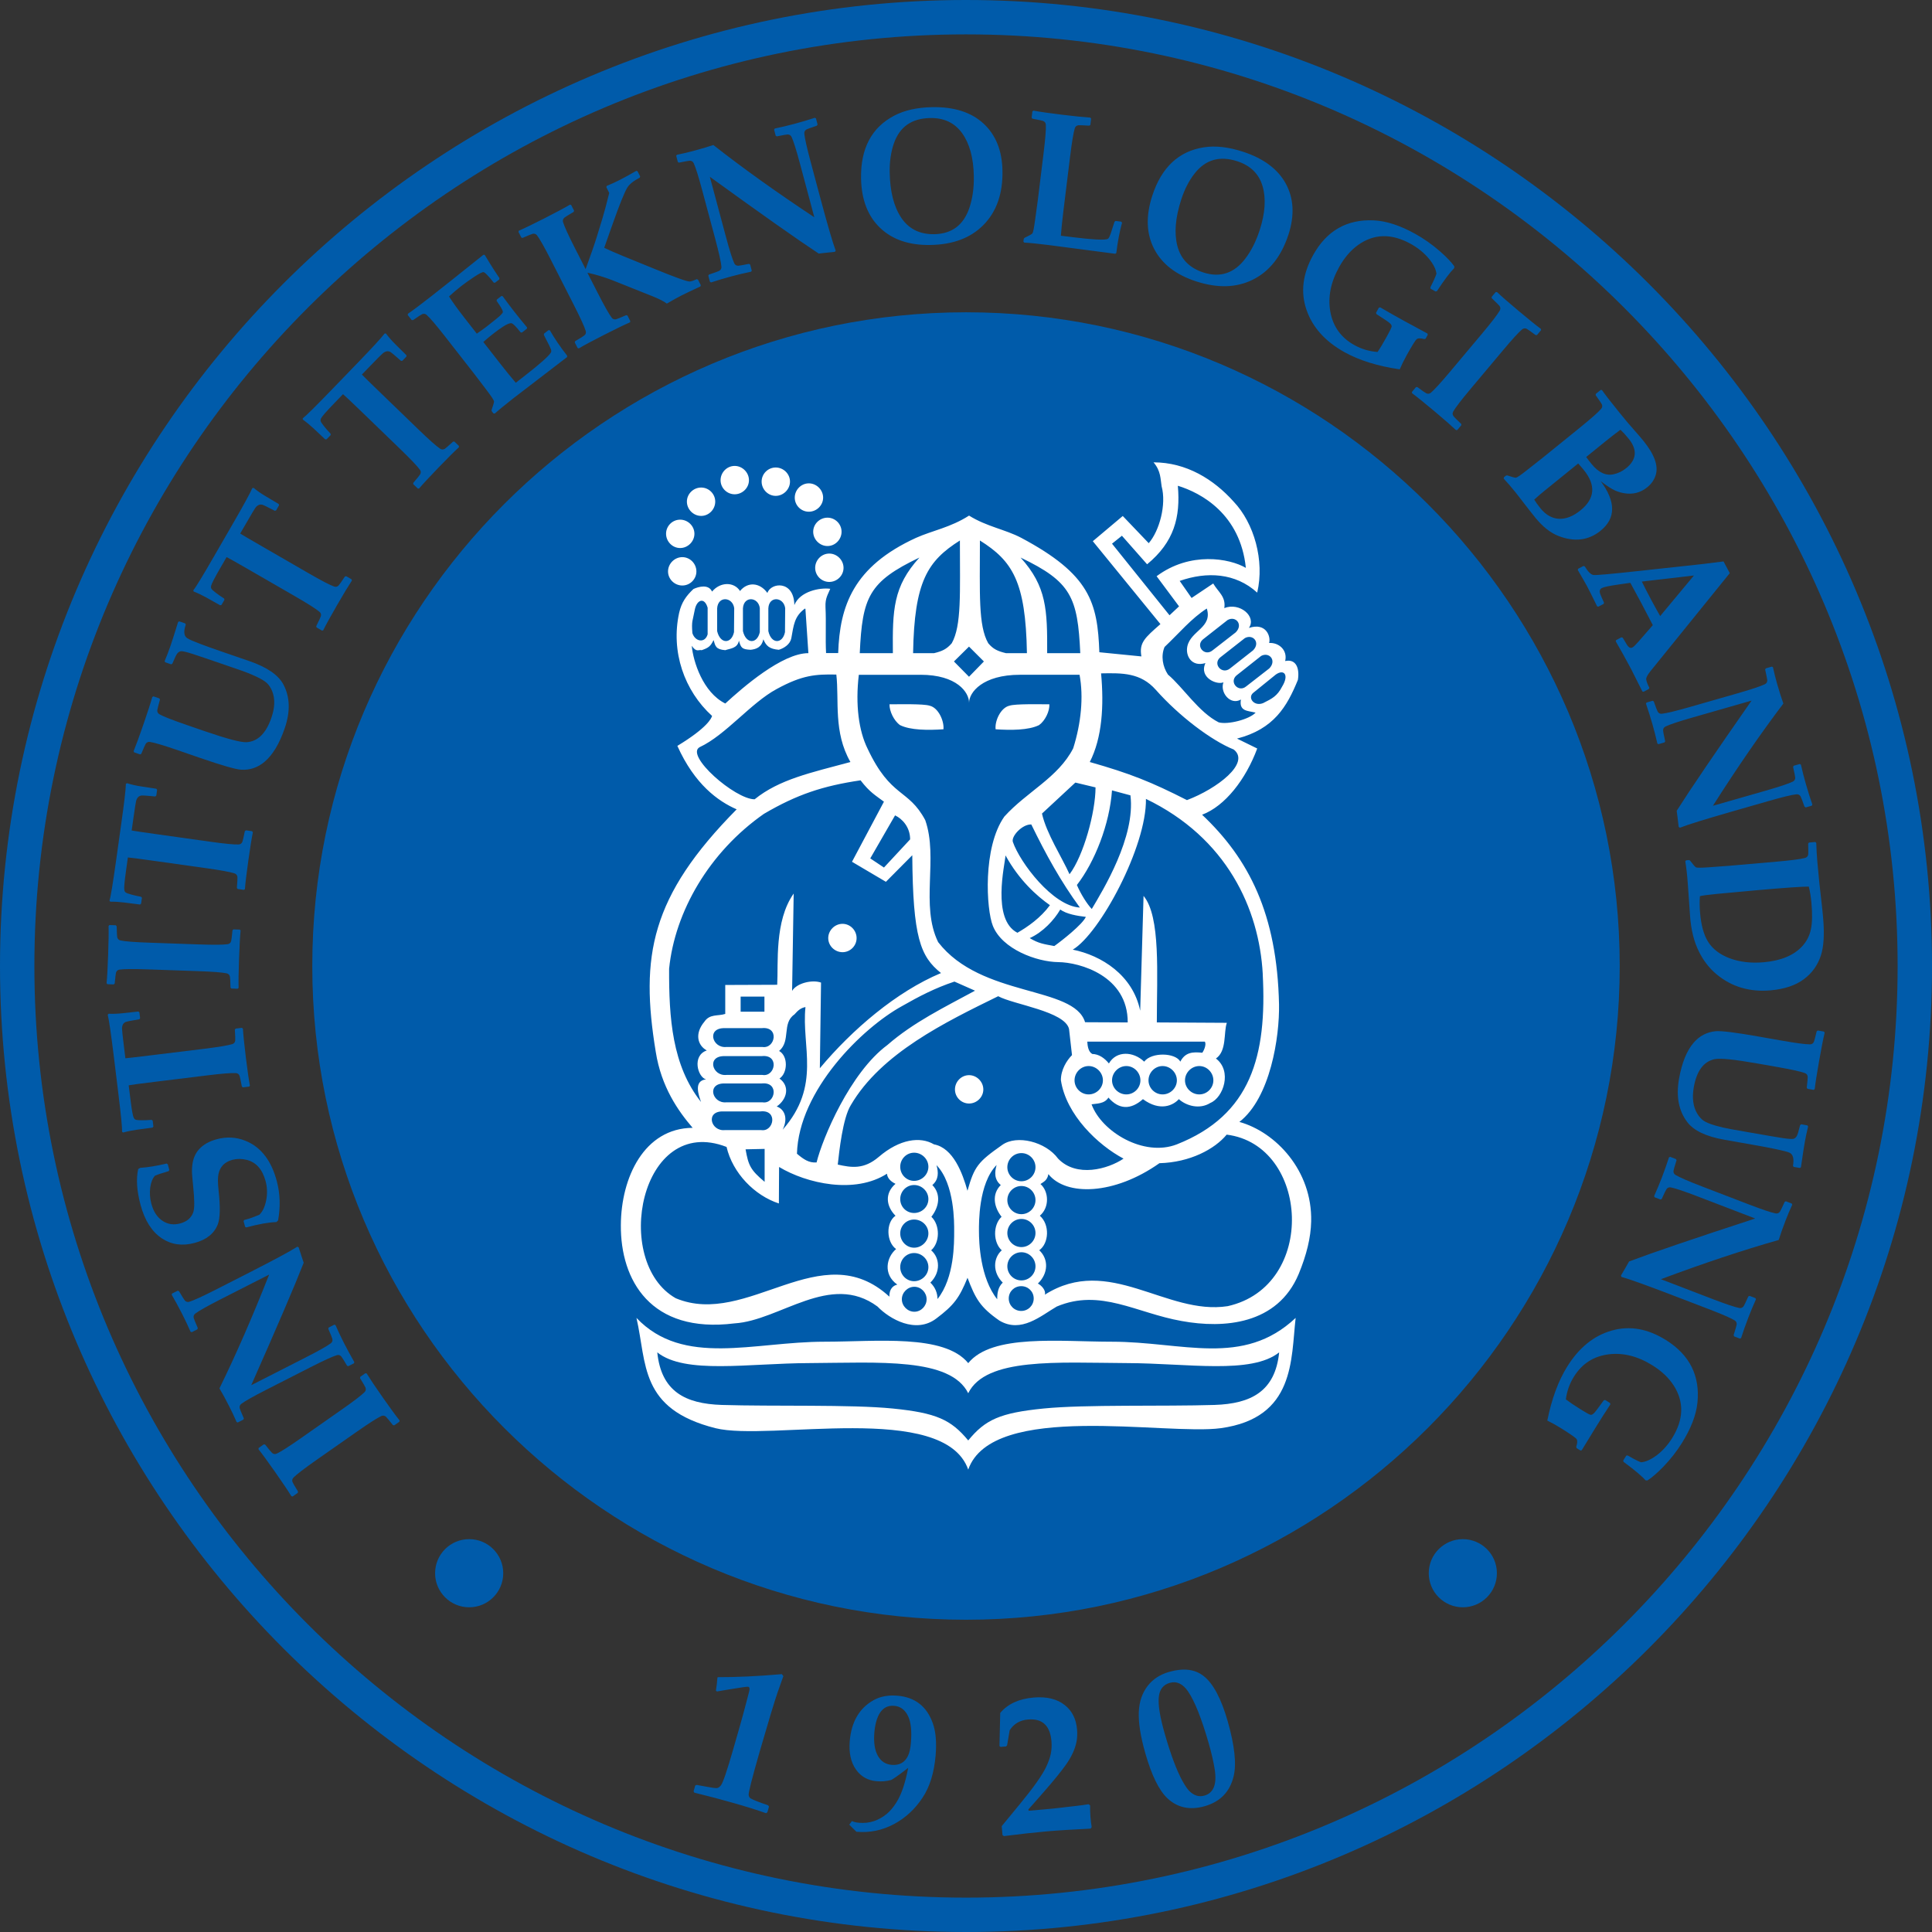 <svg width="88" height="88" viewBox="0 0 88 88" fill="none" xmlns="http://www.w3.org/2000/svg">
<rect x="0" y="0" width="88" height="88" fill="#333333" stroke="none"/>
<g clip-path="url(#clip0_2531_10528)">
<path d="M80.333 43.829C81.115 43.761 81.699 43.519 82.085 43.104C82.288 42.886 82.422 42.627 82.485 42.322C82.546 42.033 82.553 41.635 82.509 41.132C82.486 40.87 82.448 40.62 82.388 40.383C82.07 40.383 81.305 40.436 80.092 40.542L78.245 40.712C77.835 40.751 77.561 40.787 77.428 40.818C77.409 41.069 77.413 41.326 77.437 41.585C77.485 42.145 77.605 42.581 77.798 42.892C78.006 43.225 78.332 43.476 78.777 43.645C79.234 43.818 79.754 43.88 80.335 43.829M80.652 45.109C79.696 45.193 78.877 44.95 78.192 44.382C77.859 44.106 77.587 43.757 77.381 43.337C77.158 42.888 77.025 42.353 76.981 41.731L76.876 40.236C76.846 39.83 76.808 39.494 76.762 39.232L76.802 39.185L76.921 39.174L76.973 39.191C77.124 39.388 77.217 39.495 77.252 39.508C77.305 39.529 77.495 39.528 77.817 39.505L78.767 39.435L80.911 39.248C81.582 39.189 82.018 39.133 82.217 39.078C82.299 39.056 82.346 39.004 82.362 38.921C82.368 38.877 82.368 38.712 82.36 38.423L82.398 38.377L82.686 38.352L82.728 38.39C82.737 38.691 82.754 38.976 82.777 39.247C82.835 39.904 82.895 40.494 82.959 41.02C82.991 41.282 83.018 41.544 83.041 41.811C83.105 42.544 83.071 43.113 82.939 43.52C82.794 43.964 82.536 44.325 82.164 44.601C81.783 44.885 81.278 45.053 80.653 45.108L80.652 45.109ZM82.246 36.775L82.192 36.741C82.096 36.468 82.037 36.314 82.015 36.276C81.969 36.203 81.906 36.171 81.822 36.18C81.618 36.201 81.19 36.304 80.542 36.49L78.886 36.965C77.665 37.315 76.872 37.562 76.513 37.703L76.461 37.66C76.424 37.338 76.395 37.094 76.371 36.931C76.981 35.968 78.119 34.293 79.782 31.911L77.112 32.676C76.464 32.861 76.048 33 75.862 33.092C75.787 33.128 75.749 33.189 75.752 33.275C75.752 33.318 75.785 33.483 75.847 33.764L75.817 33.816L75.54 33.896L75.491 33.866C75.418 33.548 75.342 33.255 75.266 32.986C75.176 32.672 75.078 32.361 74.971 32.05L74.997 31.999L75.274 31.919L75.327 31.948C75.423 32.221 75.483 32.377 75.506 32.414C75.549 32.488 75.613 32.52 75.697 32.51C75.903 32.489 76.329 32.386 76.977 32.201L79.136 31.582C79.784 31.396 80.201 31.256 80.385 31.167C80.46 31.13 80.498 31.069 80.497 30.984C80.495 30.94 80.463 30.777 80.4 30.494L80.43 30.442L80.707 30.363L80.756 30.392C80.813 30.656 80.876 30.904 80.943 31.138C81.048 31.506 81.144 31.809 81.23 32.046C80.204 33.4 79.134 34.952 78.02 36.703L80.408 36.019C81.055 35.833 81.472 35.693 81.658 35.602C81.733 35.566 81.771 35.505 81.77 35.42C81.768 35.377 81.736 35.214 81.673 34.932L81.702 34.878L81.98 34.799L82.029 34.83C82.1 35.139 82.174 35.431 82.254 35.707C82.355 36.057 82.453 36.37 82.55 36.645L82.525 36.698L82.248 36.778L82.246 36.775ZM75.618 28.061L77.156 26.214L74.783 26.489C74.884 26.699 75.022 26.967 75.196 27.295C75.365 27.612 75.506 27.867 75.618 28.06L75.618 28.061ZM74.865 31.509L74.809 31.496C74.529 30.933 74.359 30.595 74.298 30.48C74.054 30.02 73.819 29.597 73.593 29.209L73.614 29.156L73.849 29.03L73.911 29.045L74.102 29.362C74.183 29.495 74.267 29.538 74.357 29.49C74.41 29.463 74.509 29.365 74.654 29.198L75.284 28.474C75.106 28.126 74.921 27.773 74.729 27.412C74.625 27.218 74.469 26.93 74.259 26.547L73.715 26.625C73.301 26.685 73.049 26.738 72.963 26.784C72.868 26.834 72.843 26.924 72.887 27.051C72.912 27.122 72.969 27.253 73.061 27.449L73.043 27.506L72.804 27.633L72.746 27.617C72.516 27.147 72.365 26.844 72.294 26.713C72.24 26.61 72.097 26.36 71.866 25.963L71.88 25.908L72.124 25.779L72.184 25.799C72.335 26.049 72.47 26.179 72.589 26.191C72.707 26.204 73.346 26.148 74.503 26.022L77.471 25.7C77.701 25.671 78.044 25.63 78.505 25.573L78.789 26.106L75.171 30.578C75.034 30.75 74.972 30.873 74.983 30.947C74.996 31.045 75.044 31.172 75.127 31.327L75.103 31.382L74.864 31.509H74.865ZM71.99 23.245C72.65 22.711 72.699 22.097 72.138 21.405C72.067 21.317 71.982 21.219 71.885 21.111L70.357 22.349C70.192 22.482 70.034 22.618 69.882 22.756C69.941 22.858 70.035 22.99 70.167 23.154C70.416 23.461 70.705 23.621 71.035 23.632C71.345 23.637 71.663 23.51 71.989 23.246L71.99 23.245ZM74.067 21.328C74.552 20.935 74.59 20.485 74.18 19.979C74.044 19.811 73.92 19.677 73.809 19.574C73.571 19.752 73.354 19.92 73.157 20.079L72.248 20.816C72.284 20.87 72.364 20.973 72.487 21.126C72.808 21.524 73.148 21.683 73.505 21.601C73.71 21.554 73.898 21.464 74.065 21.328H74.067ZM72.91 24.171C72.358 24.618 71.713 24.698 70.977 24.409C70.614 24.266 70.263 23.988 69.926 23.572C69.82 23.44 69.732 23.33 69.665 23.243L69.043 22.441C68.815 22.159 68.631 21.946 68.493 21.803L68.5 21.742L68.591 21.667L68.645 21.652C68.879 21.73 69.016 21.767 69.053 21.758C69.109 21.746 69.266 21.64 69.52 21.439L70.268 20.85L71.941 19.496C72.465 19.071 72.795 18.782 72.928 18.624C72.984 18.561 72.994 18.491 72.961 18.414C72.942 18.374 72.849 18.235 72.681 18.001L72.686 17.942L72.911 17.76L72.967 17.768C73.113 17.976 73.377 18.316 73.764 18.794C74.009 19.099 74.237 19.368 74.446 19.603C74.612 19.789 74.749 19.949 74.858 20.083C75.355 20.697 75.542 21.213 75.418 21.631C75.351 21.85 75.222 22.039 75.031 22.194C74.719 22.447 74.36 22.536 73.952 22.461C73.759 22.426 73.588 22.363 73.438 22.278C73.265 22.177 73.089 22.057 72.911 21.917C73.606 22.856 73.603 23.608 72.906 24.172L72.91 24.171ZM66.379 19.584L66.321 19.592C66.115 19.397 65.786 19.109 65.333 18.729C64.882 18.351 64.543 18.076 64.315 17.908L64.313 17.85L64.496 17.632L64.555 17.628C64.787 17.8 64.923 17.895 64.963 17.913C65.04 17.949 65.111 17.94 65.175 17.887C65.334 17.753 65.629 17.43 66.063 16.913L67.507 15.193C67.94 14.677 68.207 14.328 68.311 14.149C68.353 14.077 68.35 14.006 68.301 13.935C68.275 13.901 68.158 13.783 67.948 13.584L67.942 13.524L68.127 13.304L68.186 13.302C68.382 13.489 68.71 13.776 69.171 14.162C69.628 14.546 69.967 14.819 70.186 14.98L70.194 15.038L70.009 15.259L69.948 15.264C69.716 15.092 69.58 14.996 69.541 14.977C69.463 14.942 69.393 14.951 69.328 15.005C69.17 15.137 68.874 15.461 68.441 15.978L66.997 17.698C66.563 18.215 66.296 18.562 66.194 18.742C66.152 18.814 66.155 18.885 66.204 18.954C66.228 18.991 66.345 19.108 66.555 19.307L66.562 19.367L66.379 19.584ZM64.939 15.424L64.879 15.446C64.705 15.398 64.586 15.4 64.526 15.452C64.464 15.503 64.313 15.748 64.071 16.183C63.954 16.394 63.849 16.606 63.756 16.823C62.756 16.677 61.92 16.417 61.245 16.044C60.36 15.552 59.78 14.906 59.507 14.106C59.233 13.306 59.335 12.478 59.81 11.621C60.428 10.505 61.354 9.978 62.584 10.038C63.148 10.066 63.771 10.269 64.455 10.648C64.852 10.868 65.228 11.133 65.587 11.445C65.88 11.702 66.098 11.929 66.242 12.129L66.238 12.213C66.053 12.395 65.789 12.745 65.449 13.262L65.388 13.276L65.164 13.153L65.148 13.096C65.173 13.048 65.222 12.948 65.294 12.796C65.365 12.643 65.41 12.532 65.429 12.465C65.402 12.256 65.286 12.027 65.081 11.777C64.859 11.514 64.584 11.289 64.257 11.108C63.381 10.623 62.58 10.642 61.853 11.163C61.519 11.405 61.231 11.741 60.992 12.172C60.61 12.86 60.479 13.533 60.593 14.19C60.714 14.871 61.08 15.381 61.692 15.72C62.015 15.899 62.368 16.005 62.745 16.032C62.859 15.868 62.999 15.635 63.165 15.333C63.302 15.088 63.375 14.935 63.388 14.874C63.394 14.825 63.363 14.771 63.292 14.71C63.235 14.658 63.036 14.524 62.696 14.307L62.676 14.247L62.806 14.013L62.866 13.999C63.222 14.208 63.594 14.418 63.99 14.635C64.22 14.758 64.562 14.943 65.017 15.191L65.033 15.248L64.935 15.425L64.939 15.424ZM57.374 10.492C57.627 9.711 57.673 9.041 57.508 8.48C57.343 7.918 56.959 7.541 56.354 7.344C55.552 7.084 54.907 7.271 54.411 7.905C54.157 8.229 53.956 8.621 53.807 9.079C53.536 9.911 53.476 10.617 53.627 11.199C53.782 11.8 54.177 12.204 54.809 12.41C55.577 12.659 56.215 12.449 56.724 11.777C56.995 11.422 57.21 10.993 57.373 10.492H57.374ZM58.687 10.686C58.363 11.68 57.821 12.364 57.059 12.741C56.318 13.108 55.459 13.133 54.485 12.817C53.564 12.518 52.925 12.023 52.569 11.335C52.213 10.646 52.184 9.84 52.484 8.916C52.905 7.622 53.691 6.885 54.841 6.709C55.364 6.629 55.953 6.695 56.611 6.909C57.549 7.214 58.201 7.699 58.564 8.36C58.931 9.032 58.972 9.807 58.688 10.686H58.687ZM51.109 10.141C50.996 10.545 50.91 11.004 50.847 11.521L50.798 11.559L47.737 11.158C47.227 11.095 46.865 11.059 46.653 11.05L46.615 11.002L46.63 10.884L46.658 10.837C46.882 10.73 47.005 10.661 47.025 10.63C47.057 10.582 47.096 10.397 47.139 10.075L47.269 9.132L47.531 6.996C47.613 6.327 47.649 5.89 47.636 5.683C47.632 5.6 47.591 5.542 47.513 5.509C47.471 5.493 47.309 5.459 47.025 5.406L46.989 5.359L47.024 5.073L47.071 5.039C47.358 5.092 47.781 5.153 48.34 5.221C48.919 5.292 49.359 5.337 49.662 5.357L49.699 5.401L49.664 5.691L49.617 5.724C49.327 5.706 49.162 5.701 49.118 5.705C49.034 5.718 48.979 5.764 48.955 5.844C48.894 6.041 48.822 6.475 48.74 7.143L48.43 9.664C48.385 10.032 48.348 10.39 48.321 10.737L48.893 10.807C49.714 10.908 50.221 10.938 50.414 10.896C50.446 10.888 50.47 10.875 50.487 10.857C50.519 10.821 50.557 10.741 50.599 10.615L50.763 10.104L50.81 10.063L51.067 10.095L51.108 10.142L51.109 10.141ZM44.356 8.02C44.342 7.2 44.167 6.551 43.829 6.074C43.49 5.598 43.003 5.365 42.367 5.376C41.525 5.391 40.976 5.778 40.713 6.538C40.58 6.928 40.516 7.363 40.524 7.845C40.539 8.72 40.712 9.407 41.044 9.908C41.386 10.425 41.891 10.679 42.556 10.667C43.362 10.652 43.898 10.246 44.161 9.446C44.301 9.021 44.366 8.546 44.356 8.019V8.02ZM45.661 7.777C45.68 8.822 45.39 9.646 44.792 10.25C44.21 10.839 43.407 11.141 42.382 11.158C41.414 11.176 40.65 10.916 40.089 10.381C39.527 9.846 39.237 9.092 39.22 8.122C39.197 6.761 39.701 5.809 40.73 5.268C41.198 5.022 41.778 4.893 42.468 4.881C43.455 4.864 44.229 5.11 44.787 5.618C45.352 6.134 45.645 6.854 45.661 7.777ZM37.239 5.673L37.203 5.727C36.929 5.818 36.773 5.875 36.735 5.896C36.662 5.939 36.629 6.002 36.636 6.086C36.654 6.291 36.75 6.72 36.924 7.371L37.369 9.036C37.698 10.264 37.931 11.059 38.066 11.421L38.023 11.473C37.699 11.504 37.456 11.529 37.292 11.55C36.339 10.923 34.685 9.756 32.332 8.052L33.051 10.734C33.225 11.386 33.357 11.803 33.444 11.991C33.48 12.067 33.54 12.104 33.625 12.104C33.669 12.104 33.833 12.075 34.116 12.018L34.167 12.048L34.242 12.326L34.212 12.375C33.893 12.442 33.598 12.512 33.328 12.585C33.013 12.669 32.7 12.762 32.388 12.864L32.337 12.837L32.262 12.558L32.291 12.507C32.566 12.415 32.723 12.358 32.76 12.336C32.835 12.293 32.867 12.231 32.86 12.147C32.842 11.941 32.747 11.513 32.573 10.861L31.991 8.692C31.817 8.04 31.685 7.621 31.598 7.435C31.563 7.359 31.503 7.321 31.417 7.32C31.374 7.321 31.209 7.35 30.927 7.408L30.875 7.378L30.8 7.099L30.83 7.05C31.095 6.997 31.344 6.939 31.578 6.876C31.948 6.777 32.252 6.686 32.492 6.605C33.828 7.654 35.361 8.751 37.091 9.896L36.449 7.496C36.275 6.845 36.143 6.426 36.056 6.239C36.02 6.163 35.96 6.126 35.875 6.124C35.832 6.125 35.669 6.154 35.385 6.211L35.332 6.182L35.258 5.903L35.29 5.854C35.599 5.789 35.893 5.72 36.17 5.645C36.523 5.551 36.837 5.457 37.114 5.365L37.166 5.392L37.24 5.671L37.239 5.673ZM31.92 12.99L31.902 13.048C31.481 13.244 31.19 13.382 31.032 13.463C30.889 13.535 30.671 13.656 30.373 13.828C30.251 13.731 30.031 13.618 29.713 13.491L27.935 12.781C27.549 12.628 27.156 12.508 26.755 12.421L27.214 13.321C27.52 13.921 27.736 14.303 27.861 14.469C27.911 14.536 27.977 14.56 28.061 14.542C28.104 14.533 28.257 14.471 28.523 14.355L28.58 14.373L28.709 14.626L28.694 14.682C28.434 14.795 28.042 14.985 27.517 15.252C26.975 15.528 26.591 15.734 26.364 15.869L26.31 15.853L26.179 15.596L26.198 15.54C26.447 15.393 26.588 15.305 26.621 15.275C26.683 15.219 26.703 15.151 26.677 15.071C26.618 14.872 26.434 14.474 26.129 13.873L25.11 11.872C24.804 11.271 24.589 10.888 24.464 10.724C24.413 10.657 24.346 10.632 24.264 10.649C24.22 10.66 24.067 10.721 23.802 10.837L23.746 10.819L23.615 10.562L23.634 10.508C23.883 10.401 24.276 10.21 24.811 9.938C25.358 9.659 25.743 9.453 25.964 9.321L26.017 9.339L26.149 9.599L26.129 9.652C25.878 9.799 25.738 9.887 25.706 9.915C25.642 9.974 25.623 10.042 25.648 10.122C25.708 10.319 25.889 10.719 26.196 11.319L26.674 12.258C26.922 11.579 27.094 11.081 27.19 10.765L27.444 9.935C27.531 9.649 27.631 9.266 27.75 8.788L27.617 8.525L27.638 8.467C27.841 8.384 28.035 8.295 28.223 8.199C28.442 8.087 28.695 7.948 28.981 7.783L29.038 7.8L29.159 8.036L29.139 8.093C28.848 8.242 28.655 8.4 28.561 8.565C28.425 8.805 28.211 9.34 27.916 10.171L27.521 11.286C27.705 11.377 27.991 11.503 28.38 11.663L29.73 12.214C30.729 12.624 31.289 12.826 31.411 12.822C31.485 12.818 31.593 12.783 31.733 12.715L31.792 12.737L31.921 12.989L31.92 12.99ZM25.045 15.044C25.252 15.409 25.515 15.795 25.835 16.205L25.828 16.266L23.379 18.145C22.974 18.463 22.693 18.693 22.537 18.837L22.475 18.83L22.402 18.736L22.388 18.683C22.47 18.449 22.509 18.314 22.501 18.276C22.488 18.218 22.385 18.06 22.191 17.804L21.614 17.045L20.29 15.35C19.875 14.818 19.591 14.483 19.436 14.347C19.374 14.29 19.304 14.279 19.227 14.31C19.186 14.329 19.047 14.419 18.809 14.583L18.75 14.576L18.572 14.348L18.581 14.291C18.817 14.13 19.171 13.864 19.642 13.496C20.061 13.169 20.852 12.54 22.018 11.606H22.076L22.322 12.01C22.4 12.138 22.468 12.247 22.527 12.335L22.747 12.664L22.742 12.727L22.547 12.878L22.488 12.872C22.248 12.57 22.096 12.411 22.029 12.396C21.98 12.382 21.841 12.452 21.612 12.602C21.383 12.754 21.187 12.892 21.024 13.019C20.829 13.171 20.639 13.333 20.452 13.503C20.611 13.755 20.853 14.091 21.177 14.505L21.717 15.197C21.901 15.071 22.049 14.966 22.159 14.88L22.595 14.534C22.798 14.371 22.902 14.265 22.904 14.211C22.908 14.143 22.813 13.975 22.621 13.706L22.628 13.646L22.836 13.483L22.895 13.492C23.082 13.747 23.257 13.98 23.418 14.187C23.594 14.413 23.791 14.655 24.009 14.916L23.999 14.972L23.774 15.147L23.714 15.141C23.513 14.884 23.377 14.746 23.304 14.725C23.231 14.706 23.098 14.757 22.905 14.883C22.761 14.978 22.611 15.086 22.459 15.206C22.295 15.333 22.148 15.458 22.015 15.578L22.813 16.599C23.042 16.892 23.268 17.171 23.493 17.435L23.948 17.08C24.599 16.572 24.979 16.234 25.086 16.068C25.102 16.039 25.112 16.013 25.111 15.989C25.108 15.94 25.078 15.858 25.018 15.739L24.774 15.261L24.778 15.198L24.983 15.038L25.044 15.043L25.045 15.044ZM17.579 15.19C17.706 15.36 17.85 15.523 18.008 15.681L18.512 16.179L18.513 16.239L18.327 16.432L18.266 16.438C17.995 16.197 17.832 16.061 17.776 16.029C17.671 15.976 17.56 15.994 17.443 16.087C17.398 16.121 17.209 16.31 16.879 16.652L16.484 17.061C16.552 17.134 16.832 17.41 17.328 17.887L19.062 19.563C19.546 20.031 19.874 20.322 20.047 20.437C20.117 20.484 20.187 20.486 20.261 20.442C20.299 20.42 20.423 20.311 20.637 20.115L20.698 20.113L20.901 20.311L20.903 20.372C20.696 20.561 20.386 20.869 19.976 21.295C19.555 21.731 19.258 22.051 19.087 22.253H19.032L18.824 22.054V21.994C19.012 21.774 19.117 21.645 19.137 21.607C19.178 21.533 19.175 21.462 19.126 21.395C19.004 21.227 18.702 20.91 18.217 20.441L16.483 18.765C15.979 18.279 15.694 18.009 15.624 17.954L15.203 18.391C14.851 18.754 14.657 18.979 14.62 19.061C14.602 19.106 14.595 19.144 14.602 19.172C14.616 19.223 14.666 19.301 14.754 19.408C14.847 19.526 14.949 19.643 15.059 19.756L15.062 19.817L14.875 20.01L14.813 20.013L14.284 19.515C14.136 19.376 13.972 19.24 13.794 19.112L13.789 19.055C13.927 18.954 14.359 18.526 15.089 17.772L16.284 16.535C16.956 15.839 17.369 15.391 17.52 15.191H17.581L17.579 15.19ZM11.55 22.221C11.713 22.356 11.893 22.48 12.085 22.594L12.694 22.956L12.711 23.014L12.577 23.246L12.519 23.267C12.199 23.098 12.007 23.006 11.945 22.989C11.83 22.963 11.727 23.007 11.636 23.125C11.6 23.17 11.464 23.399 11.226 23.811L10.941 24.302C11.025 24.358 11.364 24.556 11.96 24.9L14.049 26.106C14.632 26.443 15.021 26.645 15.215 26.715C15.294 26.744 15.363 26.729 15.423 26.668C15.454 26.637 15.55 26.502 15.709 26.261L15.767 26.244L16.013 26.386L16.028 26.445C15.874 26.678 15.648 27.052 15.352 27.564C15.05 28.088 14.839 28.471 14.722 28.709L14.668 28.723L14.418 28.579L14.404 28.52C14.533 28.262 14.603 28.111 14.614 28.069C14.636 27.986 14.616 27.919 14.551 27.866C14.393 27.732 14.022 27.497 13.439 27.16L11.35 25.954C10.744 25.604 10.402 25.412 10.321 25.375L10.017 25.901C9.765 26.339 9.63 26.604 9.614 26.693C9.606 26.74 9.609 26.779 9.623 26.804C9.649 26.851 9.716 26.914 9.826 26.996C9.945 27.089 10.073 27.177 10.207 27.261L10.224 27.32L10.09 27.552L10.029 27.57L9.396 27.215C9.218 27.116 9.028 27.024 8.823 26.943L8.805 26.889C8.914 26.758 9.231 26.238 9.755 25.329L10.616 23.839C11.1 23 11.392 22.466 11.491 22.236L11.55 22.221ZM8.436 28.397L8.462 28.452C8.353 28.767 8.377 28.974 8.532 29.072C8.617 29.126 8.814 29.212 9.125 29.33C9.355 29.418 9.689 29.538 10.127 29.689L11.365 30.115C12.16 30.389 12.673 30.741 12.905 31.171C13.211 31.741 13.232 32.409 12.967 33.177C12.726 33.879 12.42 34.386 12.052 34.698C11.741 34.962 11.386 35.082 10.986 35.059C10.73 35.044 10.113 34.865 9.13 34.528L8.095 34.17C7.457 33.951 7.036 33.826 6.832 33.794C6.75 33.782 6.685 33.81 6.636 33.88C6.614 33.916 6.545 34.068 6.435 34.335L6.381 34.362L6.111 34.269L6.086 34.214C6.19 33.963 6.341 33.553 6.536 32.986C6.735 32.409 6.869 31.994 6.936 31.746L6.991 31.719L7.26 31.812L7.286 31.866C7.209 32.144 7.169 32.305 7.164 32.35C7.16 32.434 7.193 32.496 7.267 32.537C7.446 32.639 7.856 32.797 8.492 33.017L9.318 33.302C10.332 33.65 10.966 33.819 11.225 33.806C11.737 33.779 12.116 33.408 12.362 32.692C12.524 32.223 12.534 31.819 12.395 31.477C12.328 31.317 12.246 31.193 12.15 31.107C12.054 31.02 11.893 30.921 11.666 30.815C11.455 30.715 11.237 30.626 11.013 30.549L10.177 30.261C9.477 30.02 8.997 29.857 8.739 29.775C8.496 29.697 8.334 29.66 8.253 29.661C8.191 29.665 8.135 29.697 8.079 29.759C8.034 29.813 7.957 29.97 7.849 30.232L7.795 30.259L7.525 30.166L7.499 30.112C7.596 29.885 7.687 29.649 7.771 29.402C7.835 29.217 7.948 28.86 8.113 28.33L8.167 28.303L8.437 28.395L8.436 28.397ZM5.783 35.674C5.985 35.738 6.197 35.785 6.418 35.819L7.119 35.926L7.156 35.973L7.119 36.238L7.074 36.278C6.713 36.242 6.502 36.228 6.437 36.236C6.32 36.255 6.242 36.334 6.201 36.477C6.185 36.532 6.143 36.795 6.077 37.266L5.997 37.828C6.097 37.848 6.485 37.906 7.166 38.001L9.554 38.336C10.221 38.43 10.657 38.473 10.865 38.464C10.948 38.462 11.007 38.422 11.04 38.343C11.057 38.303 11.095 38.141 11.152 37.858L11.2 37.82L11.482 37.86L11.518 37.909C11.462 38.184 11.393 38.614 11.311 39.2C11.226 39.8 11.175 40.233 11.155 40.499L11.11 40.532L10.825 40.492L10.789 40.443C10.812 40.155 10.821 39.99 10.815 39.946C10.804 39.862 10.759 39.807 10.68 39.781C10.482 39.716 10.052 39.637 9.384 39.543L6.996 39.208C6.303 39.11 5.913 39.06 5.825 39.056L5.74 39.657C5.67 40.158 5.645 40.453 5.663 40.542C5.674 40.59 5.691 40.623 5.714 40.643C5.757 40.676 5.842 40.709 5.975 40.744C6.12 40.785 6.272 40.819 6.427 40.847L6.465 40.895L6.427 41.16L6.377 41.2L5.658 41.108C5.456 41.083 5.245 41.069 5.025 41.07L4.987 41.027C5.039 40.864 5.138 40.263 5.284 39.225L5.523 37.521C5.658 36.563 5.729 35.958 5.734 35.707L5.783 35.671V35.674ZM10.918 42.34L10.959 42.38C10.932 42.662 10.908 43.099 10.888 43.691C10.867 44.279 10.86 44.715 10.868 44.998L10.823 45.036L10.54 45.026L10.5 44.982C10.492 44.693 10.483 44.527 10.473 44.485C10.454 44.401 10.403 44.352 10.322 44.334C10.119 44.29 9.682 44.257 9.009 44.233L6.763 44.155C6.09 44.131 5.65 44.135 5.446 44.164C5.362 44.176 5.31 44.221 5.283 44.304C5.272 44.346 5.252 44.51 5.224 44.797L5.181 44.839L4.893 44.829L4.854 44.785C4.882 44.515 4.905 44.079 4.926 43.48C4.947 42.883 4.954 42.449 4.945 42.177L4.985 42.135L5.274 42.145L5.314 42.19C5.322 42.479 5.33 42.644 5.339 42.687C5.359 42.77 5.41 42.819 5.491 42.837C5.693 42.881 6.131 42.915 6.805 42.938L9.049 43.017C9.723 43.04 10.161 43.036 10.366 43.007C10.449 42.996 10.503 42.95 10.528 42.868C10.541 42.827 10.561 42.662 10.589 42.374L10.632 42.332L10.917 42.342L10.918 42.34ZM4.946 46.175C5.157 46.184 5.375 46.175 5.597 46.15L6.301 46.073L6.349 46.109L6.382 46.376L6.349 46.426C5.991 46.485 5.783 46.526 5.723 46.55C5.615 46.598 5.56 46.695 5.558 46.844C5.556 46.902 5.584 47.167 5.642 47.639L5.711 48.203C5.811 48.196 6.202 48.151 6.884 48.067L9.278 47.774C9.946 47.692 10.379 47.619 10.577 47.559C10.658 47.534 10.703 47.48 10.715 47.396C10.721 47.352 10.715 47.187 10.697 46.899L10.733 46.851L11.016 46.816L11.064 46.853C11.081 47.133 11.126 47.568 11.197 48.155C11.271 48.756 11.333 49.188 11.383 49.449L11.349 49.493L11.063 49.528L11.016 49.49C10.963 49.206 10.928 49.043 10.912 49.003C10.88 48.923 10.822 48.882 10.739 48.878C10.532 48.867 10.095 48.901 9.427 48.984L7.032 49.278C6.338 49.363 5.948 49.415 5.862 49.435L5.937 50.037C5.998 50.54 6.05 50.83 6.09 50.912C6.113 50.955 6.138 50.983 6.165 50.996C6.214 51.016 6.306 51.027 6.443 51.026C6.594 51.028 6.748 51.021 6.906 51.008L6.954 51.044L6.987 51.31L6.95 51.361L6.23 51.458C6.028 51.486 5.821 51.527 5.609 51.585L5.561 51.554C5.57 51.383 5.51 50.777 5.382 49.736L5.173 48.028C5.054 47.068 4.966 46.465 4.907 46.221L4.945 46.174L4.946 46.175ZM9.872 51.891C10.323 51.769 10.756 51.792 11.169 51.957C11.533 52.1 11.837 52.333 12.081 52.657C12.308 52.954 12.483 53.333 12.607 53.795C12.76 54.369 12.78 54.969 12.666 55.59L12.588 55.664C12.253 55.672 11.795 55.753 11.216 55.908L11.164 55.879L11.094 55.617L11.125 55.569L11.22 55.543C11.373 55.502 11.57 55.433 11.813 55.331C11.962 55.186 12.066 54.97 12.122 54.682C12.183 54.382 12.175 54.088 12.098 53.8C11.953 53.26 11.664 52.936 11.231 52.829C11.008 52.774 10.793 52.774 10.585 52.829C10.235 52.923 10.024 53.137 9.953 53.47C9.917 53.634 9.918 53.884 9.956 54.22C10.04 54.98 10.027 55.498 9.919 55.772C9.755 56.188 9.405 56.468 8.866 56.613C8.305 56.764 7.807 56.694 7.373 56.406C6.916 56.101 6.593 55.592 6.402 54.881C6.23 54.241 6.194 53.697 6.295 53.249L6.385 53.194C6.727 53.172 7.131 53.107 7.59 52.998L7.643 53.034L7.712 53.291L7.683 53.343C7.356 53.439 7.147 53.51 7.054 53.556C6.948 53.674 6.878 53.852 6.843 54.087C6.811 54.336 6.828 54.582 6.892 54.825C6.991 55.193 7.165 55.456 7.417 55.617C7.654 55.768 7.916 55.804 8.206 55.727C8.52 55.642 8.721 55.467 8.808 55.201C8.863 55.028 8.861 54.656 8.802 54.081C8.795 54.022 8.78 53.855 8.756 53.579C8.74 53.411 8.739 53.252 8.756 53.1C8.786 52.797 8.889 52.545 9.064 52.35C9.256 52.137 9.526 51.983 9.873 51.891H9.872ZM8.096 58.79L8.155 58.813C8.302 59.062 8.39 59.203 8.418 59.236C8.476 59.298 8.544 59.318 8.624 59.293C8.821 59.233 9.222 59.05 9.822 58.745L11.357 57.963C12.489 57.386 13.22 56.992 13.545 56.785L13.605 56.817C13.703 57.127 13.778 57.359 13.833 57.516C13.418 58.578 12.62 60.438 11.443 63.094L13.918 61.833C14.517 61.527 14.899 61.312 15.065 61.187C15.133 61.136 15.157 61.069 15.139 60.987C15.13 60.944 15.068 60.788 14.952 60.524L14.97 60.468L15.227 60.337L15.281 60.356C15.413 60.655 15.543 60.928 15.67 61.178C15.819 61.468 15.974 61.755 16.138 62.041L16.123 62.096L15.866 62.227L15.809 62.209C15.663 61.96 15.574 61.818 15.545 61.785C15.489 61.722 15.421 61.703 15.34 61.727C15.142 61.788 14.743 61.97 14.142 62.276L12.14 63.296C11.54 63.602 11.157 63.818 10.993 63.942C10.926 63.993 10.901 64.059 10.918 64.143C10.928 64.185 10.99 64.34 11.106 64.605L11.087 64.661L10.83 64.792L10.777 64.772C10.669 64.524 10.561 64.292 10.45 64.076C10.277 63.735 10.125 63.456 9.995 63.239C10.744 61.714 11.498 59.986 12.259 58.056L10.045 59.183C9.445 59.489 9.062 59.705 8.898 59.829C8.831 59.88 8.806 59.946 8.822 60.03C8.832 60.072 8.894 60.225 9.009 60.49L8.991 60.549L8.734 60.679L8.68 60.659C8.552 60.369 8.423 60.096 8.293 59.841C8.126 59.516 7.97 59.228 7.822 58.976L7.837 58.92L8.095 58.789L8.096 58.79ZM16.642 62.55L16.7 62.558C16.848 62.799 17.091 63.163 17.431 63.647C17.768 64.129 18.026 64.481 18.203 64.703L18.189 64.76L17.956 64.923L17.897 64.911C17.717 64.685 17.611 64.557 17.578 64.529C17.512 64.474 17.442 64.465 17.367 64.5C17.179 64.587 16.809 64.824 16.256 65.21L14.416 66.498C13.865 66.885 13.516 67.152 13.371 67.298C13.312 67.358 13.296 67.426 13.324 67.508C13.34 67.548 13.423 67.691 13.574 67.937L13.564 67.997L13.328 68.163L13.271 68.149C13.13 67.917 12.886 67.555 12.542 67.063C12.2 66.575 11.943 66.224 11.773 66.011L11.781 65.953L12.017 65.788L12.076 65.799C12.256 66.026 12.362 66.153 12.395 66.181C12.461 66.236 12.531 66.245 12.607 66.209C12.794 66.123 13.165 65.887 13.716 65.5L15.556 64.211C16.108 63.825 16.455 63.559 16.603 63.412C16.662 63.353 16.677 63.283 16.648 63.204C16.634 63.163 16.55 63.018 16.399 62.772L16.409 62.713L16.642 62.549V62.55Z" fill="#005BAA"/>
<path d="M71.813 65.959L71.795 65.898C71.852 65.728 71.856 65.609 71.809 65.546C71.76 65.481 71.524 65.317 71.102 65.053C70.897 64.925 70.69 64.809 70.478 64.705C70.677 63.714 70.98 62.893 71.389 62.239C71.926 61.38 72.601 60.834 73.414 60.605C74.227 60.373 75.05 60.518 75.881 61.037C76.962 61.713 77.44 62.665 77.316 63.891C77.258 64.453 77.023 65.064 76.609 65.727C76.368 66.112 76.085 66.474 75.754 66.816C75.481 67.096 75.244 67.302 75.036 67.434L74.952 67.426C74.781 67.231 74.445 66.95 73.948 66.583L73.937 66.521L74.072 66.305L74.13 66.291C74.176 66.319 74.273 66.374 74.422 66.453C74.571 66.532 74.679 66.583 74.745 66.605C74.955 66.59 75.19 66.485 75.45 66.295C75.726 66.087 75.963 65.824 76.162 65.507C76.692 64.657 76.715 63.857 76.233 63.104C76.008 62.757 75.688 62.452 75.269 62.191C74.602 61.774 73.938 61.607 73.276 61.687C72.589 61.772 72.061 62.111 71.691 62.704C71.494 63.017 71.371 63.364 71.323 63.741C71.482 63.861 71.706 64.014 71.999 64.197C72.237 64.346 72.387 64.427 72.447 64.443C72.494 64.452 72.55 64.425 72.615 64.357C72.67 64.301 72.815 64.11 73.05 63.782L73.112 63.766L73.338 63.908L73.349 63.97C73.123 64.313 72.891 64.675 72.656 65.059C72.519 65.282 72.317 65.613 72.046 66.056L71.988 66.069L71.816 65.962L71.813 65.959ZM78.987 60.868L78.965 60.809C79.052 60.533 79.097 60.373 79.103 60.331C79.111 60.245 79.079 60.182 79.007 60.139C78.831 60.032 78.428 59.857 77.799 59.616L76.19 58.999C75.003 58.544 74.223 58.264 73.851 58.16L73.835 58.095C73.999 57.815 74.123 57.603 74.202 57.458C75.269 57.055 77.185 56.403 79.947 55.501L77.354 54.506C76.725 54.264 76.309 54.125 76.105 54.085C76.024 54.069 75.957 54.095 75.907 54.164C75.881 54.2 75.808 54.349 75.688 54.613L75.634 54.637L75.365 54.534L75.343 54.48C75.476 54.182 75.593 53.902 75.693 53.642C75.81 53.337 75.918 53.029 76.02 52.717L76.071 52.691L76.34 52.795L76.364 52.849C76.277 53.125 76.231 53.285 76.226 53.329C76.217 53.413 76.249 53.477 76.321 53.52C76.499 53.627 76.9 53.801 77.529 54.043L79.626 54.848C80.255 55.09 80.672 55.23 80.875 55.269C80.956 55.285 81.023 55.259 81.074 55.19C81.098 55.154 81.172 55.004 81.291 54.741L81.344 54.717L81.613 54.82L81.635 54.873C81.522 55.118 81.422 55.353 81.335 55.581C81.198 55.938 81.092 56.237 81.018 56.479C79.384 56.943 77.596 57.539 75.652 58.266L77.972 59.157C78.601 59.398 79.017 59.538 79.22 59.577C79.302 59.593 79.368 59.566 79.419 59.498C79.444 59.462 79.516 59.313 79.635 59.05L79.691 59.025L79.96 59.129L79.981 59.183C79.852 59.472 79.734 59.75 79.633 60.018C79.502 60.359 79.393 60.668 79.305 60.946L79.253 60.972L78.984 60.87L78.987 60.868ZM81.701 53.152L81.668 53.102C81.725 52.774 81.67 52.573 81.502 52.5C81.409 52.46 81.2 52.406 80.876 52.339C80.634 52.287 80.286 52.221 79.829 52.141L78.54 51.913C77.713 51.767 77.149 51.5 76.854 51.111C76.462 50.596 76.337 49.94 76.477 49.139C76.606 48.409 76.828 47.86 77.143 47.494C77.409 47.185 77.742 47.011 78.14 46.971C78.394 46.946 79.032 47.025 80.056 47.205L81.135 47.395C81.798 47.512 82.234 47.569 82.44 47.569C82.524 47.569 82.584 47.531 82.621 47.454C82.638 47.415 82.681 47.254 82.748 46.973L82.797 46.938L83.078 46.987L83.112 47.037C83.047 47.301 82.963 47.729 82.859 48.32C82.753 48.922 82.686 49.351 82.658 49.607L82.609 49.643L82.328 49.593L82.295 49.543C82.328 49.256 82.342 49.091 82.339 49.046C82.33 48.961 82.287 48.906 82.209 48.877C82.015 48.804 81.586 48.712 80.922 48.594L80.061 48.443C79.007 48.256 78.353 48.19 78.1 48.243C77.598 48.35 77.282 48.775 77.15 49.52C77.065 50.009 77.118 50.41 77.308 50.726C77.4 50.875 77.5 50.983 77.608 51.054C77.716 51.125 77.891 51.197 78.131 51.267C78.354 51.332 78.583 51.386 78.818 51.427L79.688 51.581C80.417 51.709 80.917 51.794 81.185 51.836C81.437 51.874 81.603 51.886 81.684 51.873C81.744 51.86 81.795 51.818 81.84 51.748C81.876 51.688 81.927 51.52 81.993 51.246L82.042 51.21L82.324 51.259L82.358 51.309C82.297 51.549 82.246 51.795 82.2 52.053C82.167 52.245 82.109 52.617 82.031 53.165L81.982 53.2L81.701 53.15V53.152Z" fill="#005BAA"/>
<path d="M44.001 14.224C60.401 14.224 73.776 27.6 73.776 44.001C73.776 60.401 60.401 73.777 44.001 73.777C27.6 73.777 14.224 60.401 14.224 44.001C14.224 27.6 27.599 14.224 44.001 14.224ZM44.004 1.566H43.994C32.312 1.566 21.705 6.332 14.021 14.018C6.333 21.704 1.566 32.312 1.566 43.997V44.007C1.567 55.689 6.333 66.296 14.018 73.98C21.704 81.668 32.313 86.434 43.997 86.435H44.007C55.689 86.434 66.296 81.668 73.98 73.983C81.667 66.297 86.434 55.688 86.434 44.004V43.994C86.433 32.312 81.667 21.705 73.982 14.021C66.296 6.333 55.688 1.566 44.003 1.566H44.004ZM44.001 0H44.004C56.12 0 67.121 4.943 75.091 12.913C83.058 20.881 87.999 31.879 88.001 43.993V44.003C88.001 56.119 83.058 67.12 75.088 75.09C67.12 83.057 56.121 87.998 44.008 88H43.998C31.882 87.999 20.881 83.057 12.911 75.087C4.943 67.119 0.002 56.12 0 44.007V43.997C0.001 31.881 4.943 20.88 12.913 12.911C20.881 4.943 31.879 0.002 43.993 0L44.001 0Z" fill="#005BAA"/>
<path fill-rule="evenodd" clip-rule="evenodd" d="M21.37 70.106C22.227 70.106 22.922 70.801 22.922 71.658C22.922 72.515 22.227 73.21 21.37 73.21C20.513 73.21 19.818 72.515 19.818 71.658C19.818 70.801 20.513 70.106 21.37 70.106Z" fill="#005BAA"/>
<path fill-rule="evenodd" clip-rule="evenodd" d="M66.63 70.106C67.487 70.106 68.182 70.801 68.182 71.658C68.182 72.515 67.487 73.21 66.63 73.21C65.773 73.21 65.078 72.515 65.078 71.658C65.078 70.801 65.772 70.106 66.63 70.106Z" fill="#005BAA"/>
<path fill-rule="evenodd" clip-rule="evenodd" d="M41.927 30.735C43.59 30.735 44.14 31.539 44.14 32.009C44.14 31.539 44.754 30.735 46.461 30.735H49.172C49.361 31.737 49.243 32.948 48.882 34.086C48.196 35.422 46.777 36.055 45.747 37.193C44.753 38.602 44.925 41.43 45.223 42.171C45.647 43.236 47.228 43.814 48.204 43.823C49.18 43.832 51.375 44.447 51.366 46.57L49.424 46.561C48.918 44.89 44.69 45.45 42.731 42.912C41.909 41.232 42.749 39.09 42.144 37.357C41.367 35.902 40.581 36.363 39.515 34.096C39.118 33.292 38.955 32.109 39.118 30.736H41.927V30.735ZM33.735 45.395H34.819V46.081H33.735V45.395ZM43.472 44.709L44.411 45.124C43.011 45.884 41.611 46.561 40.419 47.599C38.721 48.855 37.465 51.845 37.194 52.947C36.851 52.975 36.608 52.812 36.3 52.55C36.381 49.66 39.273 46.824 41.079 45.83C41.856 45.387 42.578 45.008 43.473 44.71L43.472 44.709ZM36.688 45.874C36.498 47.663 37.42 49.442 35.65 51.456C35.921 50.897 35.704 50.508 35.378 50.4C35.848 50.074 35.992 49.478 35.505 49.126C35.884 48.873 35.903 48.096 35.487 47.87C36.03 47.419 35.605 46.605 36.183 46.208C36.355 46.009 36.49 45.91 36.67 45.874H36.688ZM45.468 45.377C46.163 45.757 48.503 46.064 48.693 46.867L48.828 48.059C48.585 48.303 48.322 48.728 48.322 49.197C48.557 50.787 50.029 52.169 51.176 52.774C50.463 53.253 49.035 53.65 48.195 52.774C47.635 52.006 46.316 51.672 45.647 52.151C44.545 52.927 44.382 53.126 44.067 54.238C43.842 53.434 43.417 52.286 42.541 52.124C41.917 51.754 40.978 51.88 40.029 52.693C39.343 53.28 38.774 53.181 38.159 53.045C38.223 52.459 38.386 50.923 38.755 50.335C40.137 47.969 43.073 46.55 45.467 45.376L45.468 45.377ZM54.88 47.445C54.953 47.563 54.854 47.825 54.763 47.951C54.33 47.906 53.986 47.924 53.761 48.357C53.553 47.951 52.46 47.906 52.116 48.357C51.629 47.888 50.852 47.843 50.509 48.439C50.31 48.195 50.057 48.014 49.75 48.006C49.569 47.907 49.534 47.626 49.525 47.445H54.881H54.88ZM34.691 46.831C35.514 46.741 35.315 47.779 34.728 47.689H33.083C32.434 47.752 32.171 46.804 33.02 46.831H34.691ZM34.691 48.105C35.514 48.014 35.315 49.062 34.728 48.962H33.083C32.434 49.025 32.171 48.077 33.02 48.105H34.691ZM34.691 49.35C35.514 49.26 35.315 50.308 34.728 50.209H33.083C32.434 50.273 32.171 49.324 33.02 49.35H34.691ZM34.629 50.624C35.451 50.525 35.252 51.573 34.665 51.474H33.021C32.371 51.546 32.109 50.589 32.959 50.624H34.63H34.629ZM33.093 52.24C33.373 53.433 34.367 54.454 35.477 54.816L35.486 53.154C36.751 53.913 38.937 54.4 40.4 53.461C40.418 53.669 40.581 53.822 40.789 53.921C40.283 54.355 40.365 54.951 40.789 55.375C40.337 55.691 40.374 56.577 40.816 56.893C40.374 57.264 40.211 58.049 40.871 58.511C40.681 58.555 40.501 58.709 40.51 59.061C37.411 56.206 34.052 60.498 30.781 59.134C27.863 57.48 29.155 50.715 33.093 52.241V52.24ZM55.874 51.681C59.641 52.151 60.011 58.582 55.919 59.494C53.118 59.927 50.517 57.118 47.591 58.971C47.654 58.781 47.437 58.546 47.274 58.464C47.753 58.004 47.771 57.353 47.337 56.947C47.78 56.631 47.825 55.781 47.364 55.375C47.816 54.987 47.771 54.264 47.392 53.931C47.518 53.841 47.708 53.768 47.752 53.479C48.556 54.49 50.752 54.437 52.81 52.982C54.202 52.946 55.331 52.34 55.873 51.681H55.874ZM34.828 52.331V53.831C34.177 53.289 34.087 53.072 33.96 52.35L34.828 52.331ZM31.079 26.669C31.43 26.669 31.72 26.38 31.72 26.028C31.72 25.675 31.431 25.377 31.079 25.377C30.726 25.377 30.428 25.675 30.428 26.028C30.428 26.38 30.726 26.669 31.079 26.669ZM30.98 24.962C31.332 24.962 31.63 24.664 31.63 24.311C31.63 23.959 31.332 23.67 30.98 23.67C30.627 23.67 30.338 23.959 30.338 24.311C30.338 24.664 30.627 24.962 30.98 24.962ZM31.936 23.499C32.289 23.499 32.578 23.201 32.578 22.848C32.578 22.496 32.289 22.207 31.936 22.207C31.584 22.207 31.287 22.496 31.287 22.848C31.287 23.201 31.585 23.499 31.936 23.499ZM33.463 22.514C33.815 22.514 34.114 22.225 34.114 21.873C34.114 21.52 33.815 21.222 33.463 21.222C33.11 21.222 32.821 21.52 32.821 21.873C32.821 22.225 33.111 22.514 33.463 22.514ZM35.333 22.586C35.684 22.586 35.983 22.288 35.983 21.935C35.983 21.583 35.685 21.294 35.333 21.294C34.98 21.294 34.691 21.583 34.691 21.935C34.691 22.288 34.98 22.586 35.333 22.586ZM36.841 23.308C37.194 23.308 37.492 23.019 37.492 22.667C37.492 22.314 37.194 22.016 36.841 22.016C36.489 22.016 36.2 22.314 36.2 22.667C36.2 23.019 36.489 23.308 36.841 23.308ZM37.691 24.871C38.043 24.871 38.332 24.573 38.332 24.22C38.332 23.868 38.043 23.579 37.691 23.579C37.338 23.579 37.04 23.868 37.04 24.22C37.04 24.573 37.338 24.871 37.691 24.871ZM37.772 26.506C38.124 26.506 38.422 26.218 38.422 25.865C38.422 25.512 38.124 25.214 37.772 25.214C37.419 25.214 37.13 25.512 37.13 25.865C37.13 26.218 37.419 26.506 37.772 26.506ZM46.516 59.712C46.832 59.712 47.084 59.458 47.084 59.143C47.084 58.828 46.831 58.583 46.516 58.583C46.2 58.583 45.947 58.827 45.947 59.143C45.947 59.459 46.2 59.712 46.516 59.712ZM41.647 59.748C41.954 59.748 42.206 59.487 42.206 59.179C42.206 58.872 41.953 58.611 41.647 58.611C41.34 58.611 41.078 58.872 41.078 59.179C41.078 59.487 41.34 59.748 41.647 59.748ZM46.524 58.321C46.877 58.321 47.165 58.032 47.165 57.679C47.165 57.327 46.877 57.038 46.524 57.038C46.171 57.038 45.883 57.327 45.883 57.679C45.883 58.032 46.171 58.321 46.524 58.321ZM41.637 58.357C41.989 58.357 42.287 58.068 42.287 57.716C42.287 57.363 41.989 57.074 41.637 57.074C41.284 57.074 41.004 57.364 41.004 57.716C41.004 58.067 41.284 58.357 41.637 58.357ZM46.524 56.803C46.877 56.803 47.165 56.515 47.165 56.162C47.165 55.809 46.877 55.521 46.524 55.521C46.171 55.521 45.883 55.809 45.883 56.162C45.883 56.515 46.171 56.803 46.524 56.803ZM41.637 56.831C41.989 56.831 42.287 56.533 42.287 56.18C42.287 55.828 41.989 55.548 41.637 55.548C41.284 55.548 41.004 55.828 41.004 56.18C41.004 56.533 41.284 56.831 41.637 56.831ZM46.524 55.304C46.877 55.304 47.165 55.015 47.165 54.663C47.165 54.31 46.877 54.021 46.524 54.021C46.171 54.021 45.883 54.311 45.883 54.663C45.883 55.014 46.171 55.304 46.524 55.304ZM41.637 55.25C41.989 55.25 42.287 54.97 42.287 54.617C42.287 54.265 41.989 53.976 41.637 53.976C41.284 53.976 41.004 54.265 41.004 54.617C41.004 54.97 41.284 55.25 41.637 55.25ZM46.524 53.805C46.877 53.805 47.165 53.516 47.165 53.164C47.165 52.811 46.877 52.522 46.524 52.522C46.171 52.522 45.883 52.811 45.883 53.164C45.883 53.516 46.171 53.805 46.524 53.805ZM41.637 53.787C41.989 53.787 42.287 53.497 42.287 53.145C42.287 52.794 41.989 52.504 41.637 52.504C41.284 52.504 41.004 52.794 41.004 53.145C41.004 53.497 41.284 53.787 41.637 53.787ZM44.139 50.264C44.491 50.264 44.789 49.974 44.789 49.623C44.789 49.271 44.491 48.972 44.139 48.972C43.786 48.972 43.497 49.27 43.497 49.623C43.497 49.975 43.786 50.264 44.139 50.264ZM49.586 49.849C49.938 49.849 50.236 49.56 50.236 49.208C50.236 48.855 49.938 48.557 49.586 48.557C49.234 48.557 48.944 48.855 48.944 49.208C48.944 49.56 49.233 49.849 49.586 49.849ZM51.302 49.849C51.654 49.849 51.944 49.56 51.944 49.208C51.944 48.855 51.655 48.557 51.302 48.557C50.95 48.557 50.652 48.855 50.652 49.208C50.652 49.56 50.95 49.849 51.302 49.849ZM52.955 49.849C53.307 49.849 53.605 49.56 53.605 49.208C53.605 48.855 53.307 48.557 52.955 48.557C52.602 48.557 52.313 48.855 52.313 49.208C52.313 49.56 52.602 49.849 52.955 49.849ZM54.626 49.849C54.977 49.849 55.267 49.56 55.267 49.208C55.267 48.855 54.977 48.557 54.626 48.557C54.274 48.557 53.975 48.855 53.975 49.208C53.975 49.56 54.273 49.849 54.626 49.849ZM42.657 53.074C42.747 53.39 42.765 53.724 42.467 53.977C42.882 54.401 42.765 54.989 42.423 55.422C42.829 55.81 42.811 56.606 42.413 56.949C42.811 57.292 42.857 57.951 42.377 58.421C42.594 58.629 42.702 58.891 42.702 59.17C43.479 58.195 43.461 56.605 43.461 56.063C43.461 55.729 43.488 53.931 42.658 53.073L42.657 53.074ZM45.394 53.065C45.304 53.381 45.276 53.724 45.584 53.977C45.159 54.401 45.276 54.989 45.62 55.422C45.213 55.81 45.24 56.606 45.629 56.949C45.241 57.292 45.196 57.951 45.674 58.421C45.457 58.629 45.421 58.9 45.421 59.179C44.644 58.204 44.59 56.605 44.59 56.063C44.59 55.719 44.562 53.913 45.394 53.064V53.065ZM44.102 66.939C42.999 63.813 35.033 65.665 32.585 65.051C29.116 64.175 29.469 62.106 28.99 60.029C31.131 62.278 34.328 61.113 37.553 61.113C39.928 61.113 43.009 60.751 44.102 62.089C45.186 60.751 48.266 61.113 50.642 61.113C53.866 61.113 56.613 62.287 59.015 60.029C58.798 61.917 58.997 64.581 55.609 65.051C53.107 65.394 45.194 63.813 44.101 66.939H44.102ZM44.102 65.611C43.316 64.662 42.648 64.355 40.66 64.156C38.754 63.966 35.204 64.066 32.873 63.993C31.202 63.939 30.118 63.37 29.938 61.599C31.21 62.61 34.074 62.096 36.856 62.087C40.037 62.069 43.288 61.825 44.101 63.46C44.905 61.825 48.157 62.069 51.336 62.087C54.118 62.096 56.991 62.61 58.264 61.599C58.084 63.37 56.991 63.939 55.32 63.993C52.989 64.066 49.44 63.966 47.533 64.156C45.546 64.355 44.878 64.662 44.101 65.611H44.102ZM56.747 25.866C56.007 25.433 54.209 25.107 52.682 26.246L53.704 27.619L53.27 28.025L50.651 24.764L51.102 24.402L52.249 25.703C53.477 24.691 53.775 23.563 53.649 22.126C54.715 22.451 56.495 23.418 56.747 25.866ZM43.722 24.619C43.722 27.031 43.803 28.494 43.351 29.299C43.117 29.569 42.918 29.66 42.548 29.75H41.59C41.645 26.48 42.25 25.55 43.722 24.619ZM44.634 24.619C44.634 27.031 44.552 28.494 45.013 29.299C45.239 29.569 45.446 29.66 45.817 29.75H46.775C46.72 26.48 46.115 25.55 44.634 24.619ZM41.879 25.396C40.678 26.715 40.651 27.781 40.669 29.75H39.161C39.278 27.202 39.567 26.498 41.879 25.396ZM46.486 25.396C47.678 26.715 47.706 27.781 47.697 29.75H49.205C49.088 27.202 48.79 26.498 46.486 25.396ZM32.232 27.681V28.892C32.115 29.307 31.663 29.235 31.537 28.837C31.491 28.268 31.554 28.286 31.645 27.78C31.735 27.311 32.087 27.184 32.232 27.681ZM33.442 27.699L33.433 28.793C33.316 29.334 32.81 29.352 32.665 28.747V27.709C32.702 27.131 33.37 27.184 33.442 27.699ZM34.608 27.699V28.793C34.49 29.334 33.984 29.352 33.84 28.747V27.709C33.876 27.131 34.544 27.184 34.608 27.699ZM35.764 27.699L35.755 28.793C35.647 29.334 35.132 29.352 34.997 28.747V27.709C35.024 27.131 35.692 27.184 35.764 27.699ZM36.686 27.736L36.821 29.75C35.62 29.75 33.822 31.322 33.036 32.044C32.016 31.538 31.573 30.129 31.509 29.416C31.727 29.732 31.817 29.578 31.961 29.615C32.277 29.507 32.367 29.434 32.502 29.154C32.584 29.434 32.602 29.578 33.035 29.615C33.27 29.534 33.587 29.534 33.658 29.181C33.749 29.516 33.803 29.578 34.192 29.597C34.444 29.569 34.689 29.488 34.77 29.118C34.897 29.425 35.05 29.56 35.474 29.597C35.719 29.524 35.99 29.343 36.043 29.072C36.151 28.476 36.18 28.069 36.667 27.718L36.685 27.736H36.686ZM54.083 29.434C53.984 29.876 54.282 30.392 54.906 30.202C54.599 30.87 55.438 31.213 55.727 31.078C55.555 31.529 56.034 32.143 56.522 31.863C56.431 32.406 56.829 32.37 57.191 32.459C56.91 32.767 55.926 33.019 55.51 32.902C54.598 32.441 53.893 31.312 53.198 30.725C52.954 30.355 52.872 29.875 53.044 29.469C53.73 28.819 54.254 28.177 54.968 27.717C55.239 28.584 54.246 28.72 54.083 29.433V29.434ZM57.074 29.624L56.017 30.455C55.655 30.735 55.231 30.247 55.574 29.949L56.703 29.064C57.074 28.865 57.425 29.271 57.074 29.624ZM56.287 28.802L55.23 29.624C54.868 29.922 54.444 29.425 54.788 29.127L55.916 28.241C56.287 28.034 56.639 28.449 56.287 28.801V28.802ZM57.814 30.446L56.757 31.268C56.405 31.557 55.98 31.069 56.314 30.771L57.443 29.877C57.814 29.678 58.166 30.085 57.814 30.446ZM58.392 31.286C58.175 31.701 57.949 31.819 57.533 32.026C57.127 32.189 56.82 31.792 57.073 31.566L58.111 30.725C58.482 30.463 58.734 30.734 58.392 31.285V31.286ZM44.137 29.452L44.815 30.129L44.137 30.825L43.451 30.129L44.137 29.452ZM38.094 30.726C38.229 31.909 37.95 33.336 38.736 34.709C36.928 35.197 35.502 35.495 34.372 36.407C33.478 36.407 31.184 34.402 31.87 34.031C33.054 33.481 34.201 32.017 35.375 31.385C36.549 30.743 37.154 30.707 38.094 30.725V30.726ZM52.646 31.421C53.703 32.613 55.166 33.724 56.196 34.14C56.973 34.755 55.428 35.929 54.064 36.444C52.429 35.612 51.48 35.233 49.638 34.709C50.206 33.598 50.287 32.135 50.153 30.671C51.111 30.653 51.95 30.635 52.646 31.421ZM39.196 35.541C39.611 36.083 39.865 36.218 40.262 36.516L38.807 39.253L40.352 40.165L41.553 38.955C41.579 42.704 41.923 43.571 42.862 44.321C40.83 45.17 38.815 46.895 37.343 48.657L37.397 44.755C36.99 44.61 36.286 44.782 36.079 45.134L36.151 40.7C35.266 41.955 35.456 43.888 35.401 44.855L33.034 44.864V46.183C32.691 46.291 32.33 46.174 32.086 46.535C31.616 47.096 31.788 47.629 32.194 47.846C31.508 48.08 31.778 49.065 32.158 49.164C31.579 49.228 31.824 49.887 31.932 50.194C30.614 48.533 30.468 46.365 30.477 44.124C30.739 41.523 32.303 38.812 34.795 37.07C36.303 36.185 37.487 35.796 39.194 35.543L39.196 35.541ZM48.997 35.649L49.9 35.865C49.9 36.985 49.358 38.972 48.716 39.821C48.373 39.053 47.66 37.96 47.461 37.057L48.978 35.648H48.996L48.997 35.649ZM51.49 36.227C51.726 38.124 50.244 40.535 49.729 41.403C49.521 41.187 49.232 40.734 49.051 40.31C49.864 39.262 50.541 37.546 50.65 36.001L51.49 36.227V36.227ZM57.515 44.365C57.714 48.086 56.983 50.788 53.604 52.124C52.095 52.711 50.171 51.546 49.719 50.3C49.919 50.263 50.306 50.291 50.487 49.993C50.966 50.543 51.498 50.562 52.059 50.065C52.845 50.643 53.442 50.345 53.695 50.065C54.037 50.373 54.643 50.544 55.13 50.237C55.726 49.993 56.133 48.782 55.384 48.214C55.89 47.87 55.727 47.013 55.881 46.588L52.692 46.57C52.692 44.384 52.873 41.746 52.087 40.807L51.934 46.037C51.599 44.41 50.163 43.516 48.863 43.255C50.091 42.532 52.232 38.557 52.196 36.389C55.873 38.159 57.354 41.385 57.517 44.365H57.515ZM41.455 38.232L40.263 39.515L39.639 39.099L40.769 37.139C41.094 37.292 41.455 37.672 41.455 38.232ZM46.975 37.554C47.634 38.909 48.32 40.155 49.187 41.338C47.95 41.267 46.459 39.288 46.134 38.348C46.052 38.087 46.568 37.535 46.974 37.553L46.975 37.554ZM47.823 41.23C47.399 41.809 46.812 42.215 46.342 42.486C45.158 41.881 45.773 39.379 45.8 38.963C46.414 40.084 47.218 40.806 47.823 41.23ZM49.459 41.764C49.305 42.107 48.366 42.847 48.022 43.091C47.534 43 47.308 42.974 46.902 42.729C47.507 42.459 48.022 41.898 48.293 41.428C48.582 41.636 49.061 41.717 49.459 41.763V41.764ZM45.981 32.143C45.575 32.234 45.304 32.847 45.349 33.218C46.045 33.264 46.848 33.264 47.327 33.028C47.607 32.829 47.815 32.387 47.797 32.08C47.327 32.08 46.252 32.053 45.981 32.143ZM42.341 32.143C42.747 32.234 43.01 32.847 42.973 33.218C42.269 33.264 41.473 33.264 40.995 33.028C40.715 32.829 40.507 32.387 40.516 32.08C40.995 32.08 42.061 32.053 42.341 32.143ZM38.376 43.371C38.727 43.371 39.017 43.082 39.017 42.729C39.017 42.377 38.728 42.079 38.376 42.079C38.023 42.079 37.725 42.377 37.725 42.729C37.725 43.082 38.023 43.371 38.376 43.371ZM52.54 21.059C54.039 21.059 55.285 21.836 56.19 22.848C57.12 23.823 57.608 25.531 57.264 26.993C56.271 26.09 54.97 26.027 53.733 26.46L54.275 27.237L55.26 26.577C55.485 26.965 55.847 27.173 55.765 27.698C56.47 27.418 57.247 28.087 56.886 28.601C57.69 28.339 57.889 29.016 57.807 29.287C58.249 29.259 58.656 29.612 58.538 30.109C59.053 30.001 59.198 30.462 59.117 30.968C58.62 32.187 58.024 33.208 56.344 33.642L57.265 34.093C56.742 35.502 55.803 36.713 54.754 37.11C56.877 39.115 58.169 41.617 58.258 45.745C58.286 47.236 57.861 50.009 56.452 51.102C58.105 51.563 59.776 53.315 59.722 55.637C59.704 56.377 59.514 57.154 59.153 58.03C58.188 60.334 55.748 60.523 53.825 60.171C51.765 59.81 50.121 58.672 48.134 59.511C47.403 59.935 46.517 60.739 45.524 60.153C44.639 59.538 44.431 59.15 44.069 58.201C43.698 59.113 43.455 59.447 42.651 60.053C41.72 60.766 40.527 60.089 39.968 59.51C37.818 57.92 35.524 60.152 33.455 60.278C29.625 60.757 28.261 58.3 28.279 55.806C28.288 53.629 29.344 51.389 31.549 51.371C30.889 50.603 30.121 49.51 29.869 47.912C29.155 43.558 29.625 40.839 33.554 36.864C32.705 36.494 31.639 35.726 30.853 33.974C32.226 33.143 32.407 32.709 32.434 32.61C31.17 31.464 30.546 29.684 30.934 27.913C31.042 27.434 31.26 27.136 31.585 26.829C31.819 26.721 32.272 26.594 32.434 26.946C32.796 26.504 33.428 26.485 33.707 26.919C34.06 26.485 34.611 26.531 34.954 27.009C35.108 26.53 36.164 26.413 36.182 27.559C36.435 26.936 37.33 26.755 37.817 26.819C37.717 27.072 37.582 27.234 37.6 27.65C37.636 28.382 37.591 29.069 37.626 29.746H38.178C38.249 27.605 38.864 25.807 41.727 24.497C42.477 24.163 43.29 24.028 44.139 23.485C44.952 23.991 45.774 24.109 46.515 24.497C49.65 26.168 49.992 27.442 50.074 29.709L51.989 29.899C51.881 29.276 52.134 29.06 52.856 28.427L49.776 24.651L51.14 23.503L52.323 24.741C52.81 24.181 53.136 22.979 52.91 22.149C52.855 21.823 52.882 21.453 52.539 21.056L52.54 21.059Z" fill="white"/>
<path d="M55.053 79.398C54.731 78.275 54.418 77.491 54.118 77.048C53.876 76.694 53.598 76.562 53.281 76.652C52.987 76.736 52.822 76.946 52.784 77.281C52.742 77.635 52.831 78.195 53.05 78.96C53.325 79.92 53.593 80.637 53.853 81.11C53.978 81.335 54.085 81.493 54.176 81.582C54.387 81.789 54.616 81.858 54.86 81.787C55.273 81.669 55.431 81.277 55.332 80.616C55.279 80.27 55.187 79.864 55.053 79.397M55.916 78.385C56.239 79.513 56.329 80.359 56.186 80.926C56.012 81.621 55.576 82.068 54.876 82.269C54.201 82.462 53.633 82.341 53.172 81.908C52.792 81.55 52.458 80.869 52.171 79.87C51.945 79.082 51.846 78.442 51.873 77.948C51.895 77.494 52.031 77.106 52.277 76.787C52.515 76.482 52.839 76.27 53.254 76.152C53.9 75.967 54.423 76.028 54.819 76.337C55.255 76.675 55.621 77.359 55.916 78.385ZM49.653 82.231C49.648 82.581 49.673 82.913 49.725 83.224L49.677 83.291C48.855 83.331 48.184 83.372 47.662 83.418C47.116 83.466 46.472 83.538 45.725 83.632L45.662 83.584L45.627 83.178L46.458 82.168C47.079 81.414 47.479 80.847 47.657 80.469C47.76 80.246 47.83 80.046 47.865 79.868C47.9 79.688 47.909 79.501 47.892 79.304C47.829 78.592 47.472 78.264 46.819 78.322C46.456 78.353 46.177 78.518 45.989 78.812C45.966 78.943 45.928 79.173 45.872 79.499L45.827 79.547L45.572 79.57L45.524 79.53L45.559 78.022C45.901 77.613 46.408 77.379 47.08 77.321C47.678 77.27 48.154 77.386 48.506 77.67C48.832 77.929 49.016 78.296 49.058 78.771C49.075 78.964 49.068 79.145 49.038 79.312C48.974 79.654 48.814 80.008 48.558 80.371C48.343 80.676 48.016 81.08 47.574 81.585C47.412 81.772 47.169 82.051 46.84 82.419L46.854 82.477L47.646 82.408C47.875 82.388 48.093 82.366 48.296 82.341L49.069 82.251C49.265 82.228 49.435 82.205 49.58 82.18L49.652 82.231L49.653 82.231ZM41.489 79.398C41.537 78.848 41.493 78.432 41.355 78.154C41.217 77.874 41.01 77.722 40.732 77.698C40.389 77.668 40.141 77.834 39.986 78.196C39.904 78.39 39.85 78.623 39.827 78.894C39.787 79.357 39.839 79.718 39.989 79.98C40.129 80.228 40.337 80.362 40.61 80.387C40.962 80.418 41.211 80.281 41.357 79.979C41.424 79.84 41.468 79.647 41.489 79.4V79.398ZM42.616 79.962C42.547 80.752 42.348 81.393 42.018 81.887C41.673 82.408 41.239 82.806 40.72 83.085C40.184 83.372 39.615 83.487 39.009 83.434L38.682 83.112L38.804 82.947C38.891 82.989 39 83.014 39.131 83.025C39.596 83.066 40.017 82.929 40.397 82.615C40.548 82.489 40.694 82.316 40.833 82.093C41.056 81.743 41.234 81.219 41.367 80.524C40.888 80.893 40.622 81.078 40.571 81.08C40.368 81.135 40.154 81.151 39.927 81.132C39.53 81.097 39.219 80.923 38.995 80.61C38.754 80.273 38.658 79.835 38.706 79.291C38.782 78.422 39.144 77.804 39.791 77.44C40.098 77.269 40.462 77.201 40.885 77.238C41.684 77.308 42.22 77.728 42.491 78.501C42.626 78.881 42.667 79.368 42.616 79.962ZM34.952 82.55L34.89 82.588C34.495 82.448 34.008 82.294 33.425 82.128C32.858 81.965 32.259 81.808 31.625 81.653L31.592 81.592L31.667 81.328L31.731 81.3C31.883 81.325 32.03 81.352 32.17 81.38C32.423 81.43 32.589 81.453 32.667 81.443C32.722 81.433 32.778 81.392 32.837 81.32C32.93 81.2 33.114 80.661 33.389 79.703L33.697 78.63C33.79 78.307 33.901 77.897 34.031 77.4L34.116 77.073C34.157 76.929 34.147 76.85 34.086 76.832C34.06 76.824 33.966 76.832 33.803 76.857C33.359 76.925 32.974 76.988 32.653 77.045L32.609 77.001C32.639 76.831 32.66 76.639 32.676 76.426L32.69 76.393C33.548 76.396 34.522 76.351 35.611 76.255L35.681 76.346C35.62 76.512 35.534 76.759 35.418 77.088C35.373 77.21 35.267 77.549 35.099 78.098L34.601 79.789C34.253 81.002 34.085 81.66 34.101 81.76C34.11 81.834 34.141 81.888 34.195 81.917C34.291 81.976 34.553 82.081 34.984 82.228L35.028 82.286L34.952 82.549V82.55Z" fill="#005BAA"/>
</g>
<defs>
<clipPath id="clip0_2531_10528">
<rect width="88" height="88" fill="white"/>
</clipPath>
</defs>
</svg>
